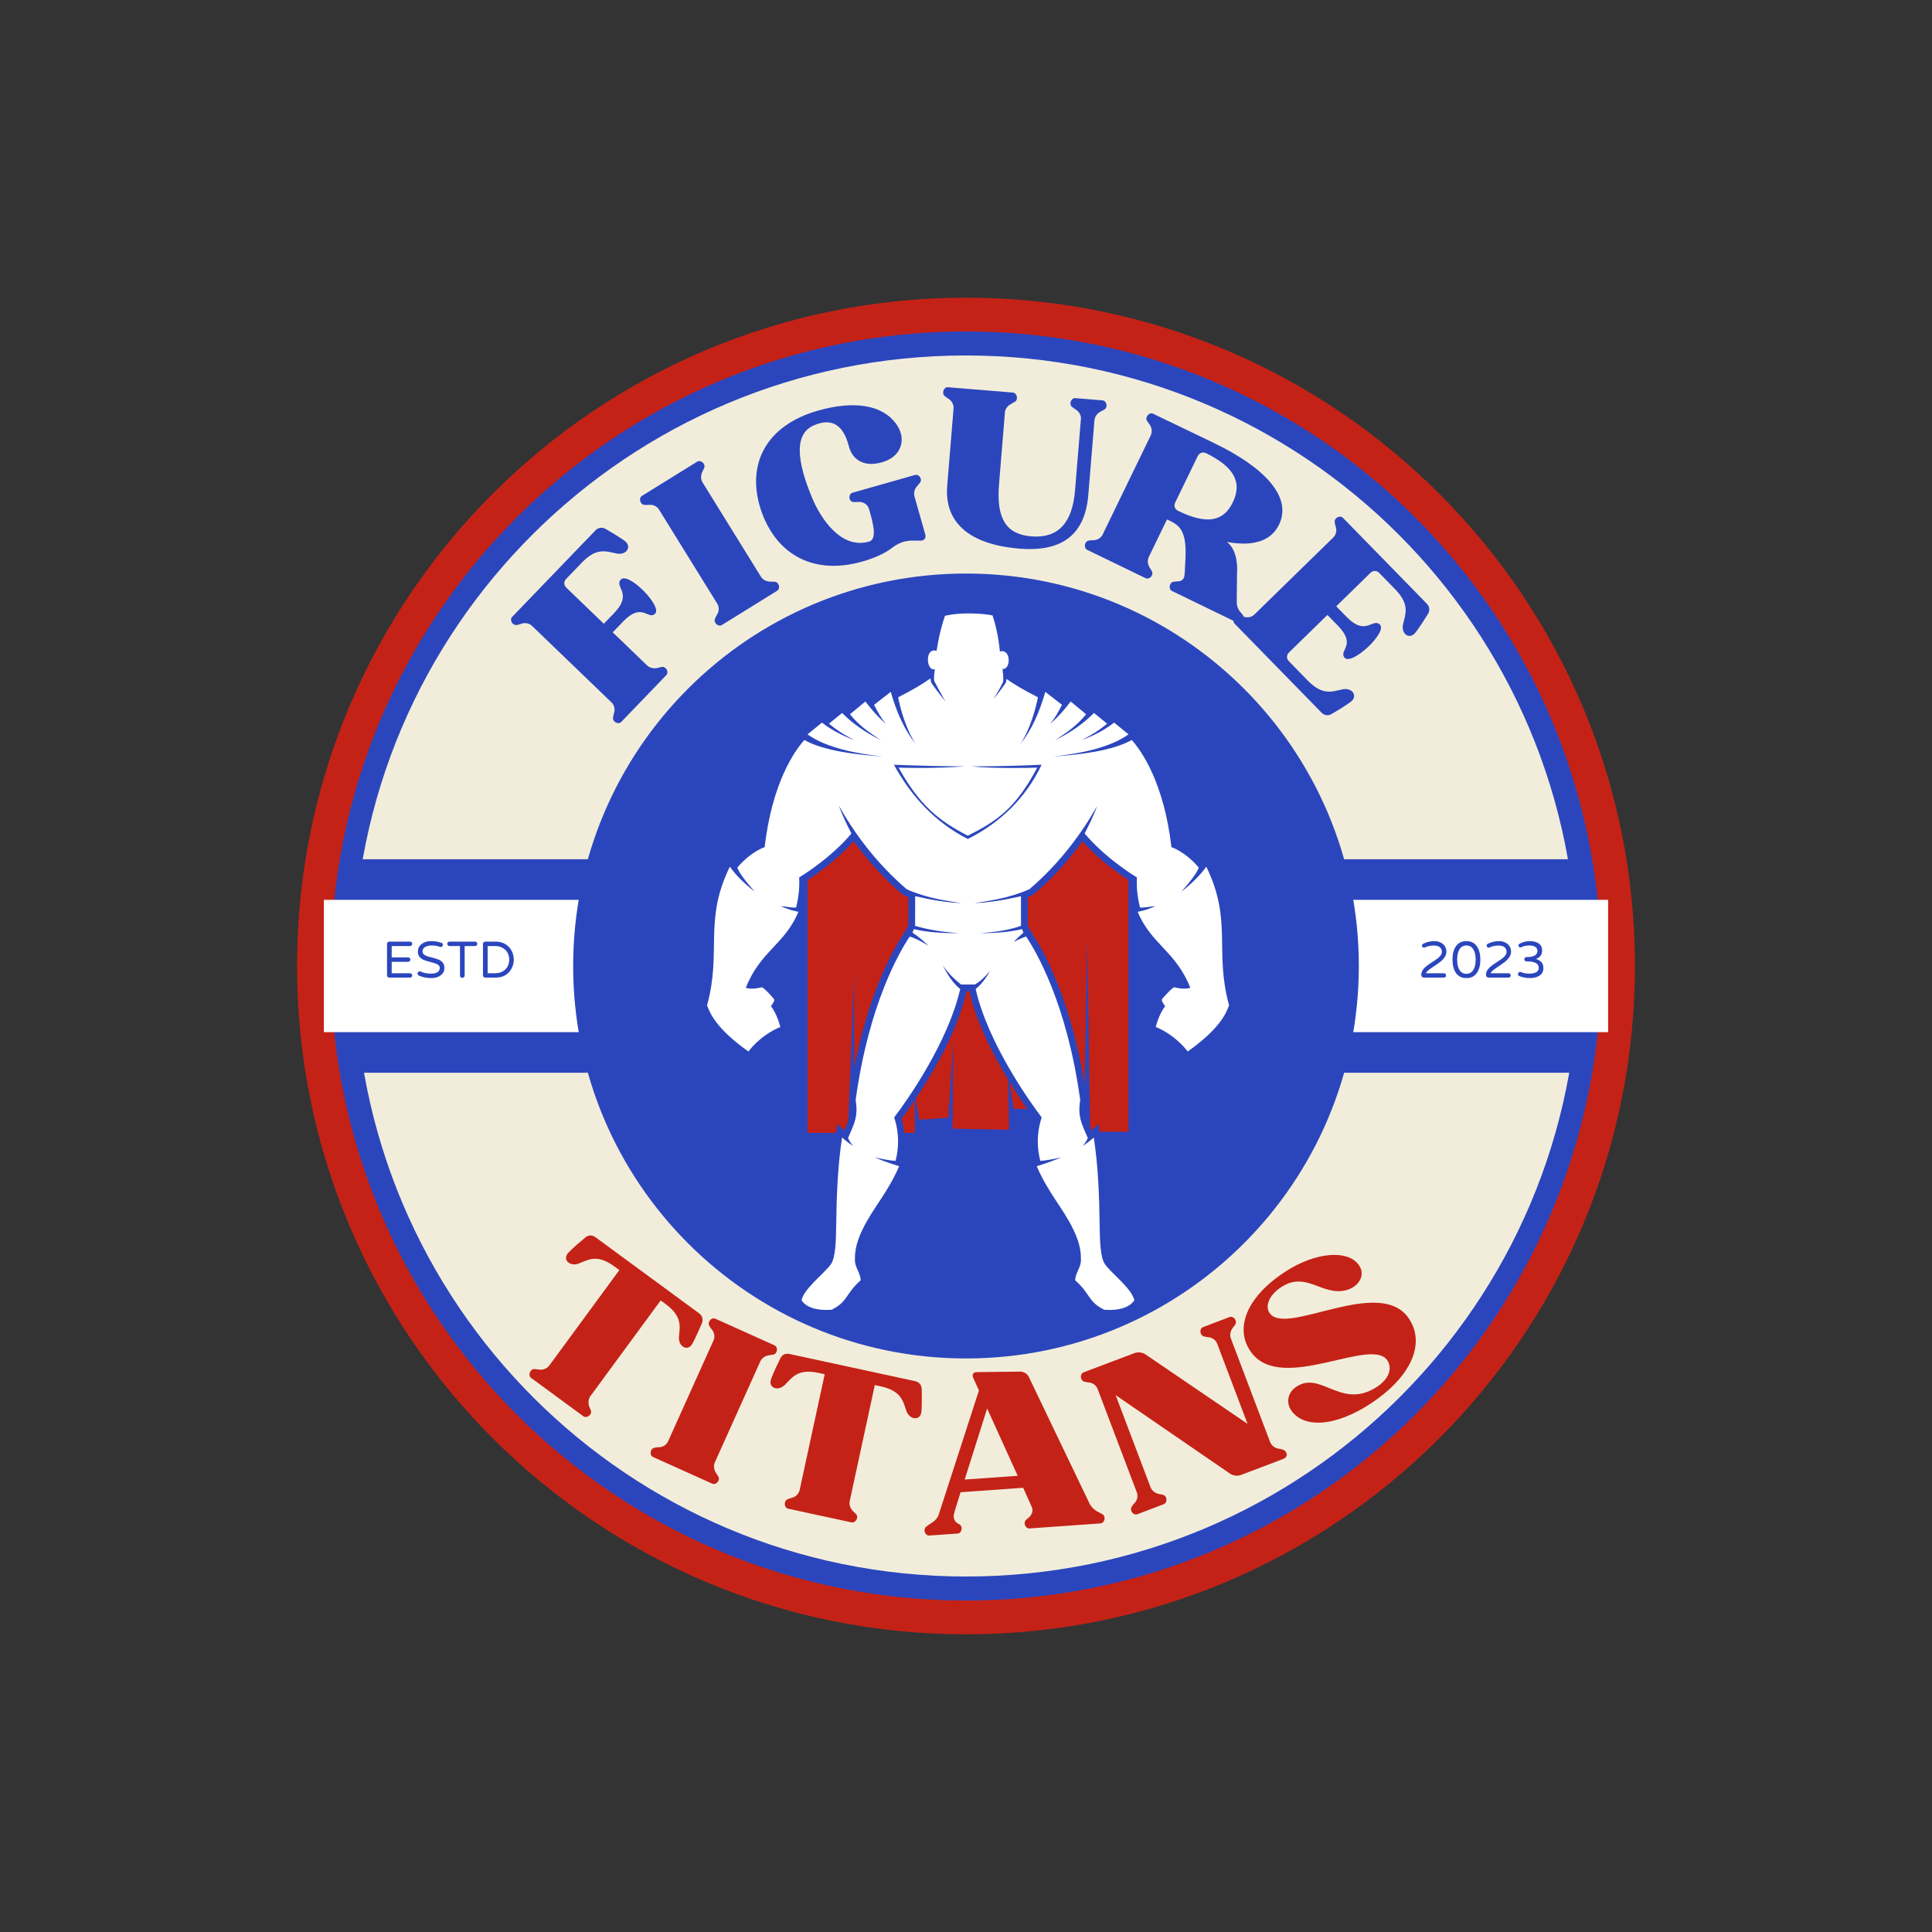 <svg xmlns="http://www.w3.org/2000/svg" xmlns:xlink="http://www.w3.org/1999/xlink" width="500" zoomAndPan="magnify" viewBox="0 0 375 375" height="500" preserveAspectRatio="xMidYMid meet" version="1.0"><rect x="0" y="0" width="375" height="375" fill="#333333" stroke="none"/><defs><g/><clipPath id="5e7c0d43ea"><path d="M 57.656 57.781 L 317.344 57.781 L 317.344 317.219 L 57.656 317.219 Z M 57.656 57.781 " clip-rule="nonzero"/></clipPath><clipPath id="377c7ebb92"><path d="M 187.5 57.781 C 115.789 57.781 57.656 115.859 57.656 187.5 C 57.656 259.141 115.789 317.219 187.5 317.219 C 259.211 317.219 317.344 259.141 317.344 187.5 C 317.344 115.859 259.211 57.781 187.5 57.781 Z M 187.5 57.781 " clip-rule="nonzero"/></clipPath><clipPath id="ae468b8f55"><path d="M 64.215 64.336 L 310.785 64.336 L 310.785 310.664 L 64.215 310.664 Z M 64.215 64.336 " clip-rule="nonzero"/></clipPath><clipPath id="7683d1e5c5"><path d="M 187.5 64.336 C 119.41 64.336 64.215 119.477 64.215 187.5 C 64.215 255.523 119.41 310.664 187.5 310.664 C 255.59 310.664 310.785 255.523 310.785 187.5 C 310.785 119.477 255.59 64.336 187.5 64.336 Z M 187.5 64.336 " clip-rule="nonzero"/></clipPath><clipPath id="a543d58d3b"><path d="M 68.75 187.5 L 306.5 187.5 L 306.5 306 L 68.75 306 Z M 68.75 187.5 " clip-rule="nonzero"/></clipPath><clipPath id="8260b21631"><path d="M 68.492 68.996 L 306.242 68.996 L 306.242 187.496 L 68.492 187.496 Z M 68.492 68.996 " clip-rule="nonzero"/></clipPath><clipPath id="5aca03ae4c"><path d="M 67.336 166.785 L 307.664 166.785 L 307.664 208.215 L 67.336 208.215 Z M 67.336 166.785 " clip-rule="nonzero"/></clipPath><clipPath id="bb87f870a5"><path d="M 62.863 174.656 L 312.137 174.656 L 312.137 200.344 L 62.863 200.344 Z M 62.863 174.656 " clip-rule="nonzero"/></clipPath><clipPath id="8c152991c7"><path d="M 111.25 111.324 L 263.75 111.324 L 263.75 263.676 L 111.25 263.676 Z M 111.25 111.324 " clip-rule="nonzero"/></clipPath><clipPath id="8a4c16fc23"><path d="M 187.5 111.324 C 145.387 111.324 111.25 145.43 111.25 187.5 C 111.25 229.57 145.387 263.676 187.5 263.676 C 229.613 263.676 263.75 229.57 263.75 187.5 C 263.75 145.43 229.613 111.324 187.5 111.324 Z M 187.5 111.324 " clip-rule="nonzero"/></clipPath><clipPath id="15e72535fc"><path d="M 137 119 L 239 119 L 239 254.484 L 137 254.484 Z M 137 119 " clip-rule="nonzero"/></clipPath></defs><g clip-path="url(#5e7c0d43ea)"><g clip-path="url(#377c7ebb92)"><path fill="#c42217" d="M 57.656 57.781 L 317.344 57.781 L 317.344 317.219 L 57.656 317.219 Z M 57.656 57.781 " fill-opacity="1" fill-rule="nonzero"/></g></g><g clip-path="url(#ae468b8f55)"><g clip-path="url(#7683d1e5c5)"><path fill="#2b46bd" d="M 64.215 64.336 L 310.785 64.336 L 310.785 310.664 L 64.215 310.664 Z M 64.215 64.336 " fill-opacity="1" fill-rule="nonzero"/></g></g><g clip-path="url(#a543d58d3b)"><path fill="#f2eddb" d="M 306.398 187.5 C 306.398 252.957 253.188 306 187.523 306 C 121.863 306 68.852 252.957 68.852 187.5 Z M 306.398 187.5 " fill-opacity="1" fill-rule="nonzero"/></g><g clip-path="url(#8260b21631)"><path fill="#f2eddb" d="M 68.594 187.496 C 68.594 122.043 121.805 68.996 187.469 68.996 C 253.129 68.996 306.141 122.043 306.141 187.496 Z M 68.594 187.496 " fill-opacity="1" fill-rule="nonzero"/></g><g clip-path="url(#5aca03ae4c)"><path fill="#2b46bd" d="M 67.336 166.785 L 307.664 166.785 L 307.664 208.215 L 67.336 208.215 Z M 67.336 166.785 " fill-opacity="1" fill-rule="nonzero"/></g><g clip-path="url(#bb87f870a5)"><path fill="#ffffff" d="M 62.863 174.656 L 312.137 174.656 L 312.137 200.344 L 62.863 200.344 Z M 62.863 174.656 " fill-opacity="1" fill-rule="nonzero"/></g><g fill="#2b46bd" fill-opacity="1"><g transform="translate(119.427, 141.33)"><g><path d="M -19.102 -20.023 C -18.844 -20.059 -18.527 -20.148 -18.184 -20.27 C -17.5 -20.516 -16.691 -20.355 -16.164 -19.848 L -0.727 -4.988 C -0.199 -4.48 -0.012 -3.68 -0.23 -2.984 C -0.336 -2.641 -0.418 -2.32 -0.441 -2.062 C -0.57 -1.227 0.594 -0.613 1.156 -1.199 L 9.898 -10.281 C 10.488 -10.895 9.836 -12.035 9.004 -11.875 C 8.719 -11.812 8.43 -11.75 8.203 -11.688 C 7.457 -11.5 6.68 -11.688 6.18 -12.164 L -0.496 -18.594 L 1.531 -20.703 C 5.199 -24.512 6.301 -20.969 7.688 -22.172 C 9.301 -23.555 2.496 -30.441 1.062 -28.832 C -0.234 -27.371 3.469 -26.176 -0.195 -22.367 L -2.227 -20.258 L -8.961 -26.742 L -9.488 -27.25 C -10.016 -27.758 -10.031 -28.449 -9.523 -28.977 L -6.449 -32.168 C -3.516 -35.215 -1.629 -34.246 0.332 -33.879 C 1.113 -33.75 1.77 -33.965 2.137 -34.344 C 2.672 -34.902 2.684 -35.734 1.75 -36.406 C 0.527 -37.246 -0.898 -38.109 -1.887 -38.668 C -2.527 -39.059 -3.328 -38.926 -3.836 -38.398 L -20.02 -21.586 C -20.586 -21 -19.93 -19.863 -19.102 -20.023 Z M -19.102 -20.023 "/></g></g></g><g fill="#2b46bd" fill-opacity="1"><g transform="translate(137.314, 123.049)"><g><path d="M 2.801 -1.734 L 13.516 -8.371 C 14.242 -8.82 13.887 -10.086 13.043 -10.137 C 12.75 -10.145 12.457 -10.156 12.219 -10.152 C 11.453 -10.156 10.742 -10.527 10.379 -11.117 L -0.73 -29.055 L -0.945 -29.402 C -1.309 -29.988 -1.328 -30.789 -0.988 -31.477 C -0.879 -31.688 -0.758 -31.957 -0.637 -32.223 C -0.305 -33 -1.281 -33.879 -2.008 -33.43 L -12.723 -26.793 C -13.414 -26.363 -13.059 -25.102 -12.215 -25.051 C -11.957 -25.02 -11.629 -25.031 -11.27 -25.062 C -10.543 -25.129 -9.801 -24.777 -9.414 -24.156 L 1.91 -5.871 C 2.297 -5.25 2.281 -4.426 1.898 -3.805 C 1.707 -3.496 1.551 -3.207 1.465 -2.965 C 1.133 -2.184 2.109 -1.305 2.801 -1.734 Z M 2.801 -1.734 "/></g></g></g><g fill="#2b46bd" fill-opacity="1"><g transform="translate(150.276, 113.304)"><g><path d="M -2.652 -14.547 C 0.082 -6.109 7.145 -1.48 17.117 -4.312 C 19.27 -4.922 21.434 -5.789 23.223 -7.227 C 23.859 -7.66 24.492 -7.969 25.078 -8.133 C 26.289 -8.48 27.379 -8.363 28.434 -8.367 C 29.156 -8.363 29.512 -8.887 29.312 -9.59 L 27.336 -16.551 L 27.227 -16.945 C 27.035 -17.609 27.227 -18.422 27.754 -18.953 C 27.906 -19.164 28.094 -19.387 28.285 -19.613 C 28.828 -20.23 28.133 -21.344 27.312 -21.109 L 15.188 -17.668 C 14.402 -17.445 14.395 -16.133 15.184 -15.891 C 15.422 -15.789 16.484 -15.922 16.844 -15.855 C 17.566 -15.68 18.07 -15.402 18.414 -14.484 C 19.191 -11.746 20.098 -8.41 18.23 -8.133 C 12.996 -6.773 9.086 -12.512 7.355 -16.668 C 4.441 -23.66 3.746 -29.086 7.746 -30.77 C 10.504 -31.934 13.215 -31.605 14.477 -26.723 C 15.273 -23.609 18.043 -22.492 21.562 -23.789 C 24.809 -25.008 25.73 -28.312 23.57 -31.164 C 20.922 -34.68 15.547 -35.605 8.543 -33.617 C -1.43 -30.785 -5.457 -23.387 -2.652 -14.547 Z M -2.652 -14.547 "/></g></g></g><g fill="#2b46bd" fill-opacity="1"><g transform="translate(178.903, 104.36)"><g><path d="M 4.465 -27.496 C 4.652 -27.316 4.922 -27.133 5.234 -26.941 C 5.852 -26.523 6.242 -25.801 6.18 -25.07 L 4.949 -10.078 C 4.363 -2.945 9.234 1.328 18.957 2.129 C 27.469 2.828 31.719 -0.777 32.34 -8.316 L 33.527 -22.781 C 33.586 -23.469 34.047 -24.125 34.73 -24.477 C 34.941 -24.582 35.199 -24.727 35.453 -24.867 C 36.184 -25.297 35.922 -26.582 35.07 -26.652 L 29.844 -27.082 C 28.992 -27.152 28.523 -25.926 29.176 -25.383 C 29.363 -25.203 29.676 -25.016 29.945 -24.832 C 30.488 -24.5 30.848 -23.898 30.918 -23.281 L 29.758 -9.141 C 29.238 -2.859 26.5 0.18 21.234 -0.254 C 16.332 -0.656 14.469 -3.789 15.008 -10.352 L 16.168 -24.492 C 16.301 -25.094 16.754 -25.668 17.348 -25.945 C 17.566 -26.094 17.82 -26.234 18.078 -26.375 C 18.805 -26.766 18.504 -28.098 17.695 -28.164 L 5.094 -29.199 C 4.281 -29.266 3.812 -28 4.465 -27.496 Z M 4.465 -27.496 "/></g></g></g><g fill="#2b46bd" fill-opacity="1"><g transform="translate(209.503, 105.987)"><g><path d="M 13.113 -24.324 C 13.242 -24.125 13.426 -23.855 13.648 -23.566 C 14.074 -22.953 14.176 -22.137 13.855 -21.477 L 4.449 -2.09 C 4.09 -1.539 3.441 -1.133 2.77 -1.141 C 2.441 -1.121 2.078 -1.117 1.824 -1.059 C 0.988 -0.922 0.77 0.371 1.535 0.746 L 12.84 6.23 C 13.609 6.602 14.488 5.629 14.078 4.887 C 13.93 4.633 13.816 4.398 13.652 4.184 C 13.242 3.535 13.18 2.734 13.48 2.113 L 17.012 -5.168 L 17.781 -4.793 C 19.594 -3.871 20.77 -2.668 20.609 2.047 L 20.449 5.355 L 20.41 5.34 L 20.414 5.613 C 20.367 6.359 19.902 6.855 19.137 6.844 C 18.848 6.887 18.539 6.871 18.285 6.93 C 17.449 7.066 17.23 8.359 17.996 8.73 L 30.543 14.82 C 31.312 15.191 32.191 14.219 31.781 13.477 C 31.652 13.277 31.543 13.133 31.395 12.973 C 30.879 12.453 30.543 11.656 30.551 10.891 L 30.598 5.492 C 30.812 2.25 29.934 0.152 28.629 -0.797 C 33.57 0.109 37.156 -0.863 38.754 -4.152 C 41.309 -9.422 36.188 -15.16 26.074 -20.023 L 14.312 -25.684 C 13.582 -26.039 12.703 -25.062 13.113 -24.324 Z M 22.957 -17.422 C 23.277 -18.078 23.949 -18.344 24.605 -18.023 C 30.074 -15.324 31.656 -12.344 29.773 -8.465 C 27.91 -4.625 24.59 -4.203 19.176 -6.828 C 18.516 -7.148 18.289 -7.801 18.609 -8.461 L 22.641 -16.762 Z M 22.957 -17.422 "/></g></g></g><g fill="#2b46bd" fill-opacity="1"><g transform="translate(238.465, 119.856)"><g><path d="M 20.598 -18.477 C 20.625 -18.219 20.707 -17.902 20.816 -17.555 C 21.039 -16.863 20.859 -16.059 20.336 -15.547 L 5.008 -0.574 C 4.484 -0.062 3.68 0.102 2.992 -0.137 C 2.648 -0.258 2.332 -0.348 2.074 -0.379 C 1.242 -0.531 0.598 0.609 1.164 1.191 L 18.07 18.496 C 18.582 19.02 19.359 19.113 19.965 18.746 C 20.949 18.184 22.426 17.309 23.617 16.434 C 24.543 15.809 24.551 14.949 24.012 14.395 C 23.613 13.988 22.957 13.777 22.148 13.941 C 20.191 14.32 18.34 15.277 15.383 12.254 L 11.719 8.504 C 11.207 7.98 11.215 7.289 11.738 6.777 L 19.184 -0.496 L 21.23 1.598 C 24.922 5.379 21.348 6.371 22.508 7.793 C 23.84 9.449 30.934 2.859 29.367 1.375 C 27.945 0.035 26.637 3.703 22.945 -0.078 L 20.898 -2.172 L 27.004 -8.141 L 27.527 -8.652 C 28.051 -9.164 28.742 -9.156 29.254 -8.633 L 32.352 -5.461 C 35.305 -2.438 34.277 -0.582 33.852 1.371 C 33.699 2.145 33.895 2.809 34.262 3.188 C 34.805 3.738 35.637 3.777 36.336 2.863 C 37.215 1.668 38.121 0.27 38.707 -0.703 C 39.117 -1.328 39.012 -2.137 38.5 -2.66 L 22.191 -19.352 C 21.621 -19.934 20.465 -19.312 20.598 -18.477 Z M 20.598 -18.477 "/></g></g></g><g fill="#c42217" fill-opacity="1"><g transform="translate(95.361, 261.78)"><g><path d="M 16.906 -16.508 C 18.773 -17.199 20.469 -18.477 23.871 -15.977 L 24.855 -15.258 L 11.227 3.305 C 10.762 3.871 10.027 4.188 9.277 4.039 C 8.953 4.004 8.625 3.965 8.332 3.953 C 7.523 3.961 7.07 5.191 7.727 5.672 L 17.84 13.098 C 18.527 13.605 19.602 12.828 19.332 12.027 C 19.234 11.754 19.133 11.477 19.008 11.234 C 18.758 10.547 18.84 9.75 19.246 9.195 L 32.875 -9.367 L 33.824 -8.672 C 37.23 -6.172 36.551 -4.148 36.418 -2.184 C 36.395 -1.395 36.691 -0.773 37.148 -0.438 C 37.773 0.02 38.598 -0.078 39.109 -1.113 C 39.785 -2.379 40.445 -3.961 40.898 -4.992 C 41.164 -5.699 40.938 -6.422 40.352 -6.852 L 20.184 -21.66 C 19.594 -22.09 18.84 -22.09 18.277 -21.598 C 17.398 -20.883 16.086 -19.781 15.078 -18.754 C 14.242 -17.957 14.398 -17.141 15.02 -16.684 C 15.477 -16.348 16.16 -16.25 16.906 -16.508 Z M 16.906 -16.508 "/></g></g></g><g fill="#c42217" fill-opacity="1"><g transform="translate(123.748, 281.451)"><g><path d="M 3 1.352 L 14.48 6.52 C 15.258 6.871 16.105 5.871 15.676 5.145 C 15.523 4.895 15.367 4.648 15.23 4.453 C 14.805 3.816 14.719 3.02 15.004 2.391 L 23.656 -16.828 L 23.824 -17.199 C 24.105 -17.828 24.762 -18.293 25.52 -18.395 C 25.754 -18.422 26.043 -18.473 26.332 -18.52 C 27.164 -18.68 27.348 -19.977 26.57 -20.328 L 15.09 -25.496 C 14.348 -25.832 13.496 -24.832 13.926 -24.105 C 14.047 -23.875 14.238 -23.609 14.469 -23.328 C 14.926 -22.766 15.051 -21.949 14.75 -21.285 L 5.93 -1.695 C 5.629 -1.027 4.938 -0.582 4.215 -0.551 C 3.852 -0.539 3.523 -0.508 3.273 -0.441 C 2.441 -0.281 2.258 1.016 3 1.352 Z M 3 1.352 "/></g></g></g><g fill="#c42217" fill-opacity="1"><g transform="translate(143.609, 290.811)"><g><path d="M 8.695 -21.969 C 10.121 -23.367 11.145 -25.223 15.273 -24.328 L 16.465 -24.074 L 11.598 -1.566 C 11.402 -0.859 10.863 -0.27 10.117 -0.098 C 9.805 0 9.492 0.098 9.223 0.207 C 8.484 0.547 8.574 1.852 9.367 2.023 L 21.633 4.676 C 22.469 4.855 23.129 3.711 22.559 3.09 C 22.355 2.879 22.152 2.668 21.938 2.5 C 21.43 1.973 21.18 1.211 21.324 0.539 L 26.188 -21.969 L 27.34 -21.723 C 31.469 -20.828 31.676 -18.707 32.355 -16.855 C 32.656 -16.125 33.18 -15.68 33.738 -15.559 C 34.492 -15.398 35.207 -15.824 35.25 -16.98 C 35.352 -18.41 35.305 -20.125 35.297 -21.246 C 35.254 -22.004 34.754 -22.57 34.039 -22.727 L 9.586 -28.012 C 8.871 -28.164 8.184 -27.855 7.867 -27.176 C 7.359 -26.164 6.609 -24.625 6.113 -23.277 C 5.672 -22.207 6.148 -21.523 6.902 -21.359 C 7.457 -21.242 8.121 -21.43 8.695 -21.969 Z M 8.695 -21.969 "/></g></g></g><g fill="#c42217" fill-opacity="1"><g transform="translate(178.5, 298.183)"><g><path d="M 1.902 -0.137 L 7.371 -0.523 C 8.184 -0.582 8.457 -1.863 7.734 -2.301 C 7.609 -2.371 7.48 -2.445 7.355 -2.516 C 6.758 -2.883 6.461 -3.633 6.691 -4.383 L 6.785 -4.797 L 7.945 -8.543 L 20.098 -9.406 L 21.793 -5.617 C 22.039 -4.984 21.844 -4.277 21.312 -3.75 C 21.082 -3.57 20.895 -3.355 20.699 -3.219 C 20.043 -2.684 20.5 -1.453 21.309 -1.512 L 35.082 -2.488 C 35.934 -2.547 36.207 -3.828 35.484 -4.266 C 35.23 -4.41 34.938 -4.555 34.68 -4.699 C 34.008 -5.016 33.355 -5.621 33.023 -6.25 L 21.223 -30.859 C 20.93 -31.531 20.207 -31.969 19.477 -31.957 L 11.094 -31.852 C 10.402 -31.844 10.109 -31.414 10.402 -30.742 L 11.512 -28.297 L 3.695 -4.172 C 3.496 -3.547 2.926 -2.934 2.223 -2.52 C 1.832 -2.289 1.562 -2.066 1.254 -1.84 C 0.602 -1.305 1.055 -0.074 1.902 -0.137 Z M 13.102 -24.789 L 19.035 -11.73 L 8.746 -11.004 Z M 13.102 -24.789 "/></g></g></g><g fill="#c42217" fill-opacity="1"><g transform="translate(219.184, 294.502)"><g><path d="M 1.559 -0.59 L 6.684 -2.531 C 7.48 -2.836 7.379 -4.141 6.559 -4.352 C 6.273 -4.418 5.988 -4.484 5.754 -4.527 C 5.004 -4.676 4.379 -5.176 4.137 -5.824 L -2.641 -23.711 L 19.539 -8.488 C 20.137 -8.062 21.004 -7.957 21.688 -8.215 L 29.891 -11.324 C 31.027 -11.754 30.582 -12.934 29.766 -13.145 C 29.477 -13.211 29.23 -13.289 28.961 -13.316 C 28.207 -13.465 27.586 -13.969 27.34 -14.613 L 19.871 -34.324 L 19.727 -34.703 C 19.484 -35.352 19.617 -36.141 20.082 -36.75 C 20.266 -36.949 20.398 -37.172 20.57 -37.41 C 21.043 -38.113 20.254 -39.16 19.457 -38.859 L 14.332 -36.914 C 13.57 -36.629 13.676 -35.32 14.492 -35.109 C 14.742 -35.031 15.062 -34.98 15.426 -34.941 C 16.148 -34.867 16.812 -34.379 17.07 -33.695 L 22.969 -18.125 L 3.129 -31.629 C 2.551 -32.02 1.684 -32.125 1 -31.863 L -8.988 -28.082 C -9.613 -27.672 -9.477 -26.508 -8.711 -26.32 C -8.465 -26.238 -8.141 -26.188 -7.777 -26.152 C -7.055 -26.078 -6.395 -25.59 -6.137 -24.906 L 1.477 -4.816 C 1.734 -4.133 1.562 -3.328 1.07 -2.793 C 0.824 -2.527 0.613 -2.273 0.484 -2.051 C 0.008 -1.352 0.797 -0.301 1.559 -0.59 Z M 1.559 -0.59 "/></g></g></g><g fill="#c42217" fill-opacity="1"><g transform="translate(253.832, 280.74)"><g><path d="M -2.984 -6.676 C -0.098 -3.152 6.656 -4.176 13.633 -9.293 C 20.117 -14.047 22.781 -20.031 19.672 -24.75 C 14.164 -33.152 -3.773 -21.559 -7.262 -25.699 C -8.523 -27.141 -7.43 -29.703 -4.547 -31.266 C -0.078 -33.688 2.953 -29.211 7.391 -30.301 C 8.027 -30.465 8.59 -30.727 9.047 -31.062 C 10.652 -32.238 11.18 -34.34 9.141 -36.016 C 6.742 -37.984 0.711 -37.691 -5.707 -32.984 C -11.758 -28.598 -14.305 -22.801 -10.965 -18.246 C -4.961 -10.062 12.906 -21.754 15.602 -16.43 C 16.492 -14.664 15.367 -12.629 12.914 -11.234 C 6.309 -7.398 2.43 -14.676 -2.199 -11.582 C -4.008 -10.406 -4.281 -8.242 -2.984 -6.676 Z M -2.984 -6.676 "/></g></g></g><g clip-path="url(#8c152991c7)"><g clip-path="url(#8a4c16fc23)"><path fill="#2b46bd" d="M 111.25 111.324 L 263.75 111.324 L 263.75 263.676 L 111.25 263.676 Z M 111.25 111.324 " fill-opacity="1" fill-rule="nonzero"/></g></g><path fill="#c42217" d="M 210.523 210.422 L 211.047 182.145 L 211.59 218.645 C 211.695 218.887 211.801 219.129 211.91 219.371 L 213.211 218.176 L 213.445 219.684 L 219.027 219.684 C 219.031 203.398 219.035 187.055 219.035 170.812 C 215.82 168.715 212.637 166.176 210.109 163.293 C 207.375 167.066 204.219 170.539 200.672 173.574 C 200.289 173.812 199.898 173.977 199.48 174.145 L 199.48 179.496 C 199.695 180.098 199.891 180.516 200.254 181.055 C 201.199 182.461 203.242 185.793 205.359 191.145 C 207.242 195.906 209.199 202.301 210.523 210.422 Z M 195.918 209.961 L 196.77 215.23 L 199.379 215.25 C 198.379 213.828 197.172 212.023 195.918 209.961 Z M 177.746 213.234 L 178.438 217.352 L 184.066 216.938 L 185.035 201.879 L 184.883 219.078 L 195.859 219.281 L 195.676 209.57 C 192.461 204.242 189.543 198.48 188.133 192.398 L 187.617 192.398 C 185.891 199.836 181.949 206.91 177.746 213.234 Z M 175.535 219.887 C 175.441 219.004 175.27 218.09 175 217.145 C 175.66 216.262 176.555 215.016 177.566 213.504 L 177.566 219.887 Z M 156.742 170.82 C 156.742 187.102 156.742 203.539 156.742 219.887 L 162.27 219.887 L 162.539 218.176 L 163.84 219.371 C 164.207 218.688 164.473 218.113 164.672 217.266 C 165.043 207.895 165.414 198.512 165.785 189.133 L 165.816 207.109 C 167.098 200.539 168.77 195.238 170.391 191.145 C 172.508 185.793 174.547 182.461 175.496 181.055 C 175.859 180.516 176.086 180.07 176.316 179.473 L 176.328 174.16 C 175.926 174 175.547 173.84 175.18 173.613 C 171.613 170.566 168.434 167.078 165.688 163.285 C 163.102 166.176 159.996 168.703 156.742 170.82 " fill-opacity="1" fill-rule="evenodd"/><g clip-path="url(#15e72535fc)"><path fill="#ffffff" d="M 202.172 148.434 C 197.613 148.652 193.078 148.75 188.543 148.754 C 192.426 149.18 199.742 149.07 201.328 148.996 C 197.121 156.91 193.598 159.312 187.855 162.211 C 182.09 159.254 178.43 156.188 174.414 148.992 C 176.008 149.055 181.559 149.18 187.273 148.75 C 182.691 148.734 178.113 148.621 173.512 148.438 C 176.875 154.578 181.535 159.641 187.855 162.844 C 194.152 159.695 199.176 154.816 202.172 148.434 Z M 192.652 119.453 C 193.199 121.066 193.824 123.625 194.078 126.457 C 196.336 125.812 196.199 130.129 194.582 129.82 C 194.582 129.82 194.871 131.996 194.676 132.406 C 194.207 133.391 193.531 134.59 192.816 135.719 C 193.902 134.387 195.215 132.629 195.281 132.363 C 195.312 132.234 195.344 132.02 195.371 131.789 C 196.762 132.777 198.719 133.957 201.461 135.344 C 201.098 137.234 200.082 141.309 198.039 144.457 C 200.344 141.496 201.742 138.273 202.895 134.289 C 203.898 135.07 205.129 136.027 206.133 136.809 C 205.465 138.125 204.895 139.203 203.832 140.508 C 205.539 139.004 206.406 137.98 207.82 136.16 C 208.82 136.984 209.816 137.812 210.812 138.637 C 208.953 140.93 207.191 142.059 204.824 143.672 C 208.059 142 210.25 140.484 212.344 138.387 C 213.191 139.078 214.043 139.773 214.895 140.469 C 213.457 141.664 212.047 142.578 209.953 143.672 C 212.375 142.734 214.312 141.75 216.254 140.258 C 217.184 141.016 218.117 141.773 219.047 142.535 C 215.414 145.156 209.484 146.316 204.492 146.824 C 209.707 146.508 216.027 145.684 219.676 143.633 C 221.633 145.84 225.91 151.949 227.379 164.434 C 227.379 164.434 229.996 165.238 232.68 168.391 C 232.398 169.316 231.152 171.004 229.293 173.074 C 231.633 171.273 233.164 169.586 234.141 168.23 C 239.27 178.699 235.664 184.617 238.559 195.141 C 238 196.605 236.883 199.59 230.531 204.094 C 230.531 204.094 228.297 200.957 224.332 199.34 C 224.332 199.34 224.941 196.809 226.164 195.293 C 226.164 195.293 225.5 194.508 225.5 194.004 C 225.5 194.004 226.773 192.383 227.863 191.625 C 228.738 191.793 229.699 192.07 231.039 191.75 C 228.273 184.648 223.465 183.332 220.828 176.98 C 221.41 176.867 222.699 176.617 224.27 175.859 C 223.133 175.992 222.078 176.195 221.281 176.164 C 221.234 175.992 221.156 175.656 221.117 175.477 C 220.785 174.023 220.578 172.285 220.676 170.305 C 220.676 170.305 215.359 167.168 211.168 162.52 C 210.977 162.309 210.715 161.996 210.531 161.777 C 211.219 160.41 212.145 158.633 212.953 156.43 C 210.047 161.594 205.82 167.449 199.82 172.586 C 195.652 174.449 191.41 174.93 189.16 175.285 C 191.902 175.184 194.754 174.742 198.172 173.945 C 198.172 175.867 198.172 177.789 198.172 179.711 C 195.98 180.492 193.156 180.973 190.105 181.113 C 194.383 181.184 197.316 180.598 198.398 180.348 L 198.637 181.027 C 197.961 181.602 197.332 182.219 196.742 182.855 C 197.746 182.297 198.605 181.965 199.168 181.777 C 201.004 184.504 207.094 194.715 209.668 213.512 C 209.566 214.371 209.25 215.93 209.914 217.902 C 210.266 218.961 210.723 219.898 211.141 220.867 C 210.996 221.25 210.703 221.812 210.133 222.445 C 210.91 221.938 211.648 221.387 212.301 220.785 C 213.164 226.32 213.371 232.301 213.445 237.949 C 213.484 240.809 213.566 244.023 214.434 245.32 C 215.613 247.082 219.664 250.047 220.172 252.375 C 219.391 253.578 217.625 254.449 214.332 254.223 C 211.113 252.625 211.707 251.164 208.691 248.504 C 208.746 246.988 209.809 246.078 209.809 244.562 C 209.809 243.469 209.809 241.699 208.359 238.688 C 206.285 234.387 203.504 231.652 201.227 226.352 C 201.227 226.352 203.398 225.762 206.012 224.621 C 204.828 224.914 203.238 225.246 201.918 225.324 C 201.312 222.895 201.141 220.109 202.191 216.891 C 199.672 213.594 191.719 202.305 189.371 191.961 C 190.527 191.07 191.496 189.66 192.195 188.438 C 191.227 189.574 190.266 190.523 189.199 191.094 L 186.562 191.094 C 184.812 189.734 183.812 188.547 183.012 187.414 C 183.691 188.781 184.879 190.809 186.375 191.961 C 184.027 202.305 176.078 213.594 173.559 216.891 C 174.609 220.109 174.438 222.895 173.828 225.324 C 172.512 225.246 170.918 224.914 169.734 224.621 C 172.348 225.762 174.523 226.352 174.523 226.352 C 172.246 231.652 169.461 234.387 167.391 238.688 C 165.938 241.699 165.938 243.469 165.938 244.562 C 165.938 246.078 167.004 246.988 167.055 248.504 C 164.043 251.164 164.637 252.625 161.418 254.223 C 158.125 254.449 156.359 253.578 155.578 252.375 C 156.086 250.047 160.137 247.082 161.316 245.32 C 162.184 244.023 162.266 240.809 162.301 237.949 C 162.379 232.301 162.582 226.32 163.449 220.785 C 164.102 221.387 164.84 221.938 165.617 222.445 C 165.043 221.812 164.754 221.25 164.609 220.867 C 165.027 219.898 165.48 218.961 165.836 217.902 C 166.496 215.93 166.184 214.371 166.082 213.512 C 168.652 194.715 174.742 184.504 176.582 181.777 C 177.355 182.031 178.703 182.57 180.199 183.594 C 179.445 182.789 178.48 181.945 177.113 181.027 L 177.379 180.348 C 178.504 180.613 181.621 181.227 186.16 181.102 C 183.254 180.957 180.305 180.504 177.621 179.711 C 177.625 177.789 177.629 175.867 177.633 173.945 C 180.984 174.727 183.812 175.18 186.613 175.289 C 184.379 174.934 180.172 174.457 176.027 172.625 C 169.984 167.461 165.738 161.566 162.82 156.375 C 163.633 158.609 164.566 160.402 165.262 161.777 C 165.074 161.996 164.812 162.309 164.625 162.52 C 160.434 167.168 155.121 170.305 155.121 170.305 C 155.215 172.285 155.008 174.023 154.676 175.477 C 154.637 175.656 154.555 175.992 154.512 176.164 C 153.715 176.195 152.66 175.992 151.523 175.859 C 153.094 176.617 154.383 176.867 154.969 176.98 C 152.328 183.332 147.523 184.648 144.758 191.75 C 146.098 192.07 147.055 191.793 147.93 191.625 C 149.023 192.383 150.293 194.004 150.293 194.004 C 150.293 194.508 149.633 195.293 149.633 195.293 C 150.852 196.809 151.461 199.34 151.461 199.34 C 147.5 200.957 145.266 204.094 145.266 204.094 C 138.914 199.59 137.801 196.605 137.238 195.141 C 140.137 184.617 136.527 178.699 141.66 168.23 C 142.633 169.586 144.164 171.273 146.504 173.074 C 144.645 171.004 143.398 169.316 143.117 168.391 C 145.801 165.238 148.414 164.434 148.414 164.434 C 149.883 151.953 154.16 145.84 156.117 143.633 C 159.762 145.684 166.082 146.508 171.297 146.824 C 166.305 146.316 160.379 145.156 156.742 142.535 C 157.676 141.773 158.605 141.016 159.539 140.258 C 161.477 141.75 163.414 142.734 165.836 143.672 C 163.742 142.578 162.332 141.664 160.898 140.469 C 161.75 139.773 162.598 139.078 163.449 138.387 C 165.539 140.484 167.734 142 170.969 143.672 C 168.598 142.059 166.836 140.93 164.977 138.637 C 165.973 137.812 166.973 136.984 167.969 136.16 C 169.383 137.98 170.25 139.004 171.957 140.508 C 170.895 139.203 170.324 138.125 169.656 136.809 C 170.66 136.027 171.891 135.07 172.895 134.289 C 174.047 138.273 175.449 141.496 177.754 144.457 C 175.711 141.312 174.695 137.246 174.328 135.348 C 177.191 133.902 179.199 132.688 180.605 131.672 C 180.633 131.945 180.668 132.211 180.707 132.363 C 180.781 132.66 182.41 134.812 183.539 136.164 C 182.617 134.672 181.977 133.367 181.363 132.242 C 181.172 131.887 181.438 129.871 181.438 129.871 C 179.82 130.457 179.379 125.586 181.793 126.332 C 182.25 123.297 182.871 121.141 183.418 119.527 C 186.809 118.75 190.875 119.098 192.652 119.453 " fill-opacity="1" fill-rule="evenodd"/></g><g fill="#2b46bd" fill-opacity="1"><g transform="translate(74.153, 189.75)"><g><path d="M 1.422 0 C 1.297 0 1.188 -0.039 1.094 -0.125 C 1.008 -0.219 0.969 -0.328 0.969 -0.453 L 0.969 -6.516 C 0.969 -6.641 1.008 -6.75 1.094 -6.844 C 1.188 -6.938 1.297 -6.984 1.422 -6.984 L 5.438 -6.984 C 5.551 -6.984 5.648 -6.941 5.734 -6.859 C 5.816 -6.773 5.859 -6.672 5.859 -6.547 C 5.859 -6.43 5.816 -6.332 5.734 -6.25 C 5.648 -6.164 5.551 -6.125 5.438 -6.125 L 1.875 -6.125 L 1.875 -3.922 L 5.062 -3.922 C 5.188 -3.922 5.289 -3.879 5.375 -3.797 C 5.457 -3.711 5.5 -3.609 5.5 -3.484 C 5.5 -3.367 5.457 -3.27 5.375 -3.188 C 5.289 -3.102 5.188 -3.062 5.062 -3.062 L 1.875 -3.062 L 1.875 -0.844 L 5.438 -0.844 C 5.551 -0.844 5.648 -0.801 5.734 -0.719 C 5.816 -0.633 5.859 -0.535 5.859 -0.422 C 5.859 -0.297 5.816 -0.191 5.734 -0.109 C 5.648 -0.035 5.551 0 5.438 0 Z M 1.422 0 "/></g></g></g><g fill="#2b46bd" fill-opacity="1"><g transform="translate(80.531, 189.75)"><g><path d="M 3.172 0.094 C 2.328 0.094 1.535 -0.062 0.797 -0.375 C 0.711 -0.414 0.645 -0.473 0.594 -0.547 C 0.539 -0.617 0.516 -0.703 0.516 -0.797 C 0.516 -0.898 0.551 -0.992 0.625 -1.078 C 0.695 -1.16 0.797 -1.203 0.922 -1.203 C 0.984 -1.203 1.047 -1.191 1.109 -1.172 C 1.723 -0.898 2.379 -0.766 3.078 -0.766 C 4.242 -0.766 4.828 -1.145 4.828 -1.906 C 4.828 -2.102 4.75 -2.27 4.594 -2.406 C 4.445 -2.539 4.266 -2.645 4.047 -2.719 C 3.828 -2.801 3.516 -2.895 3.109 -3 C 2.566 -3.133 2.129 -3.266 1.797 -3.391 C 1.461 -3.523 1.176 -3.723 0.938 -3.984 C 0.695 -4.242 0.578 -4.594 0.578 -5.031 C 0.578 -5.406 0.676 -5.75 0.875 -6.062 C 1.082 -6.375 1.379 -6.617 1.766 -6.797 C 2.148 -6.984 2.617 -7.078 3.172 -7.078 C 3.898 -7.078 4.562 -6.969 5.156 -6.75 C 5.344 -6.688 5.438 -6.551 5.438 -6.344 C 5.438 -6.238 5.398 -6.145 5.328 -6.062 C 5.254 -5.977 5.16 -5.938 5.047 -5.938 C 5.004 -5.938 4.945 -5.945 4.875 -5.969 C 4.352 -6.145 3.816 -6.234 3.266 -6.234 C 2.742 -6.234 2.316 -6.133 1.984 -5.938 C 1.648 -5.738 1.484 -5.457 1.484 -5.094 C 1.484 -4.852 1.562 -4.66 1.719 -4.516 C 1.875 -4.367 2.07 -4.254 2.312 -4.172 C 2.551 -4.086 2.875 -4 3.281 -3.906 C 3.801 -3.77 4.223 -3.641 4.547 -3.516 C 4.879 -3.391 5.16 -3.191 5.391 -2.922 C 5.617 -2.66 5.734 -2.301 5.734 -1.844 C 5.734 -1.477 5.625 -1.145 5.406 -0.844 C 5.195 -0.551 4.898 -0.32 4.516 -0.156 C 4.129 0.008 3.68 0.094 3.172 0.094 Z M 3.172 0.094 "/></g></g></g><g fill="#2b46bd" fill-opacity="1"><g transform="translate(86.688, 189.75)"><g><path d="M 3.047 0.047 C 2.91 0.047 2.801 0.004 2.719 -0.078 C 2.633 -0.16 2.594 -0.27 2.594 -0.406 L 2.594 -6.125 L 0.547 -6.125 C 0.43 -6.125 0.332 -6.164 0.25 -6.25 C 0.164 -6.332 0.125 -6.43 0.125 -6.547 C 0.125 -6.672 0.164 -6.773 0.25 -6.859 C 0.332 -6.941 0.43 -6.984 0.547 -6.984 L 5.531 -6.984 C 5.645 -6.984 5.742 -6.941 5.828 -6.859 C 5.91 -6.773 5.953 -6.672 5.953 -6.547 C 5.953 -6.43 5.91 -6.332 5.828 -6.25 C 5.742 -6.164 5.645 -6.125 5.531 -6.125 L 3.5 -6.125 L 3.5 -0.406 C 3.5 -0.27 3.453 -0.16 3.359 -0.078 C 3.273 0.004 3.172 0.047 3.047 0.047 Z M 3.047 0.047 "/></g></g></g><g fill="#2b46bd" fill-opacity="1"><g transform="translate(92.776, 189.75)"><g><path d="M 1.422 0 C 1.297 0 1.188 -0.039 1.094 -0.125 C 1.008 -0.219 0.969 -0.328 0.969 -0.453 L 0.969 -6.516 C 0.969 -6.641 1.008 -6.75 1.094 -6.844 C 1.188 -6.938 1.297 -6.984 1.422 -6.984 L 3.438 -6.984 C 4.188 -6.984 4.828 -6.812 5.359 -6.469 C 5.891 -6.133 6.285 -5.703 6.547 -5.172 C 6.816 -4.641 6.953 -4.078 6.953 -3.484 C 6.953 -2.898 6.816 -2.344 6.547 -1.812 C 6.285 -1.281 5.891 -0.844 5.359 -0.5 C 4.828 -0.164 4.188 0 3.438 0 Z M 3.312 -0.844 C 3.863 -0.844 4.344 -0.953 4.75 -1.172 C 5.164 -1.398 5.488 -1.711 5.719 -2.109 C 5.945 -2.504 6.062 -2.961 6.062 -3.484 C 6.062 -4.004 5.945 -4.461 5.719 -4.859 C 5.488 -5.254 5.164 -5.562 4.75 -5.781 C 4.344 -6.008 3.863 -6.125 3.312 -6.125 L 1.875 -6.125 L 1.875 -0.844 Z M 3.312 -0.844 "/></g></g></g><g fill="#2b46bd" fill-opacity="1"><g transform="translate(275.212, 189.75)"><g><path d="M 1.188 0 C 1.031 0 0.898 -0.047 0.797 -0.141 C 0.703 -0.242 0.656 -0.367 0.656 -0.516 C 0.656 -0.867 0.754 -1.191 0.953 -1.484 C 1.16 -1.773 1.406 -2.031 1.688 -2.25 C 1.977 -2.477 2.363 -2.742 2.844 -3.047 C 3.25 -3.305 3.57 -3.523 3.812 -3.703 C 4.051 -3.891 4.25 -4.086 4.406 -4.297 C 4.57 -4.516 4.656 -4.742 4.656 -4.984 C 4.656 -5.359 4.531 -5.656 4.281 -5.875 C 4.031 -6.102 3.625 -6.219 3.062 -6.219 C 2.469 -6.219 1.898 -6.098 1.359 -5.859 C 1.297 -5.828 1.234 -5.812 1.172 -5.812 C 1.066 -5.812 0.977 -5.848 0.906 -5.922 C 0.832 -5.992 0.797 -6.086 0.797 -6.203 C 0.797 -6.367 0.867 -6.488 1.016 -6.562 C 1.691 -6.906 2.43 -7.078 3.234 -7.078 C 3.66 -7.078 4.047 -6.988 4.391 -6.812 C 4.742 -6.645 5.02 -6.41 5.219 -6.109 C 5.426 -5.805 5.531 -5.453 5.531 -5.047 C 5.531 -4.648 5.414 -4.285 5.188 -3.953 C 4.957 -3.617 4.68 -3.32 4.359 -3.062 C 4.035 -2.812 3.617 -2.52 3.109 -2.188 C 2.641 -1.875 2.285 -1.625 2.047 -1.438 C 1.816 -1.25 1.656 -1.051 1.562 -0.844 L 5.047 -0.844 C 5.16 -0.844 5.258 -0.801 5.344 -0.719 C 5.426 -0.633 5.469 -0.535 5.469 -0.422 C 5.469 -0.297 5.426 -0.191 5.344 -0.109 C 5.258 -0.035 5.16 0 5.047 0 Z M 1.188 0 "/></g></g></g><g fill="#2b46bd" fill-opacity="1"><g transform="translate(281.49, 189.75)"><g><path d="M 3.141 0.094 C 2.254 0.094 1.582 -0.227 1.125 -0.875 C 0.664 -1.52 0.438 -2.391 0.438 -3.484 C 0.438 -4.586 0.664 -5.461 1.125 -6.109 C 1.582 -6.754 2.254 -7.078 3.141 -7.078 C 4.016 -7.078 4.68 -6.754 5.141 -6.109 C 5.609 -5.461 5.844 -4.586 5.844 -3.484 C 5.844 -2.391 5.609 -1.52 5.141 -0.875 C 4.68 -0.227 4.016 0.094 3.141 0.094 Z M 3.141 -0.734 C 3.723 -0.734 4.164 -0.977 4.469 -1.469 C 4.781 -1.957 4.938 -2.629 4.938 -3.484 C 4.938 -4.336 4.781 -5.008 4.469 -5.5 C 4.164 -5.988 3.723 -6.234 3.141 -6.234 C 2.555 -6.234 2.109 -5.988 1.797 -5.5 C 1.492 -5.008 1.344 -4.336 1.344 -3.484 C 1.344 -2.629 1.492 -1.957 1.797 -1.469 C 2.109 -0.977 2.555 -0.734 3.141 -0.734 Z M 3.141 -0.734 "/></g></g></g><g fill="#2b46bd" fill-opacity="1"><g transform="translate(287.767, 189.75)"><g><path d="M 1.188 0 C 1.031 0 0.898 -0.047 0.797 -0.141 C 0.703 -0.242 0.656 -0.367 0.656 -0.516 C 0.656 -0.867 0.754 -1.191 0.953 -1.484 C 1.16 -1.773 1.406 -2.031 1.688 -2.25 C 1.977 -2.477 2.363 -2.742 2.844 -3.047 C 3.25 -3.305 3.57 -3.523 3.812 -3.703 C 4.051 -3.891 4.25 -4.086 4.406 -4.297 C 4.57 -4.516 4.656 -4.742 4.656 -4.984 C 4.656 -5.359 4.531 -5.656 4.281 -5.875 C 4.031 -6.102 3.625 -6.219 3.062 -6.219 C 2.469 -6.219 1.898 -6.098 1.359 -5.859 C 1.297 -5.828 1.234 -5.812 1.172 -5.812 C 1.066 -5.812 0.977 -5.848 0.906 -5.922 C 0.832 -5.992 0.797 -6.086 0.797 -6.203 C 0.797 -6.367 0.867 -6.488 1.016 -6.562 C 1.691 -6.906 2.43 -7.078 3.234 -7.078 C 3.66 -7.078 4.047 -6.988 4.391 -6.812 C 4.742 -6.645 5.02 -6.41 5.219 -6.109 C 5.426 -5.805 5.531 -5.453 5.531 -5.047 C 5.531 -4.648 5.414 -4.285 5.188 -3.953 C 4.957 -3.617 4.68 -3.32 4.359 -3.062 C 4.035 -2.812 3.617 -2.52 3.109 -2.188 C 2.641 -1.875 2.285 -1.625 2.047 -1.438 C 1.816 -1.25 1.656 -1.051 1.562 -0.844 L 5.047 -0.844 C 5.16 -0.844 5.258 -0.801 5.344 -0.719 C 5.426 -0.633 5.469 -0.535 5.469 -0.422 C 5.469 -0.297 5.426 -0.191 5.344 -0.109 C 5.258 -0.035 5.16 0 5.047 0 Z M 1.188 0 "/></g></g></g><g fill="#2b46bd" fill-opacity="1"><g transform="translate(294.045, 189.75)"><g><path d="M 2.938 0.094 C 2.195 0.094 1.5 -0.035 0.844 -0.297 C 0.77 -0.328 0.707 -0.375 0.656 -0.438 C 0.613 -0.508 0.594 -0.594 0.594 -0.688 C 0.594 -0.789 0.629 -0.883 0.703 -0.969 C 0.773 -1.051 0.867 -1.094 0.984 -1.094 C 1.047 -1.094 1.113 -1.082 1.188 -1.062 C 1.664 -0.863 2.191 -0.766 2.766 -0.766 C 3.285 -0.766 3.723 -0.848 4.078 -1.016 C 4.441 -1.191 4.625 -1.477 4.625 -1.875 C 4.625 -2.719 3.883 -3.141 2.406 -3.141 L 2.25 -3.141 C 2.133 -3.141 2.035 -3.18 1.953 -3.266 C 1.867 -3.348 1.828 -3.445 1.828 -3.562 C 1.828 -3.676 1.867 -3.773 1.953 -3.859 C 2.035 -3.941 2.133 -3.984 2.25 -3.984 L 2.312 -3.984 C 2.977 -3.984 3.488 -4.082 3.844 -4.281 C 4.195 -4.488 4.375 -4.789 4.375 -5.188 C 4.375 -5.508 4.238 -5.766 3.969 -5.953 C 3.695 -6.141 3.305 -6.234 2.797 -6.234 C 2.234 -6.234 1.711 -6.125 1.234 -5.906 C 1.172 -5.875 1.113 -5.859 1.062 -5.859 C 0.957 -5.859 0.867 -5.891 0.797 -5.953 C 0.723 -6.023 0.688 -6.117 0.688 -6.234 C 0.688 -6.379 0.754 -6.488 0.891 -6.562 C 1.523 -6.906 2.188 -7.078 2.875 -7.078 C 3.633 -7.078 4.223 -6.922 4.641 -6.609 C 5.066 -6.297 5.281 -5.852 5.281 -5.281 C 5.281 -4.82 5.164 -4.457 4.938 -4.188 C 4.707 -3.926 4.414 -3.734 4.062 -3.609 C 4.445 -3.523 4.785 -3.344 5.078 -3.062 C 5.379 -2.789 5.531 -2.379 5.531 -1.828 C 5.531 -1.211 5.285 -0.738 4.797 -0.406 C 4.316 -0.07 3.695 0.094 2.938 0.094 Z M 2.938 0.094 "/></g></g></g></svg>